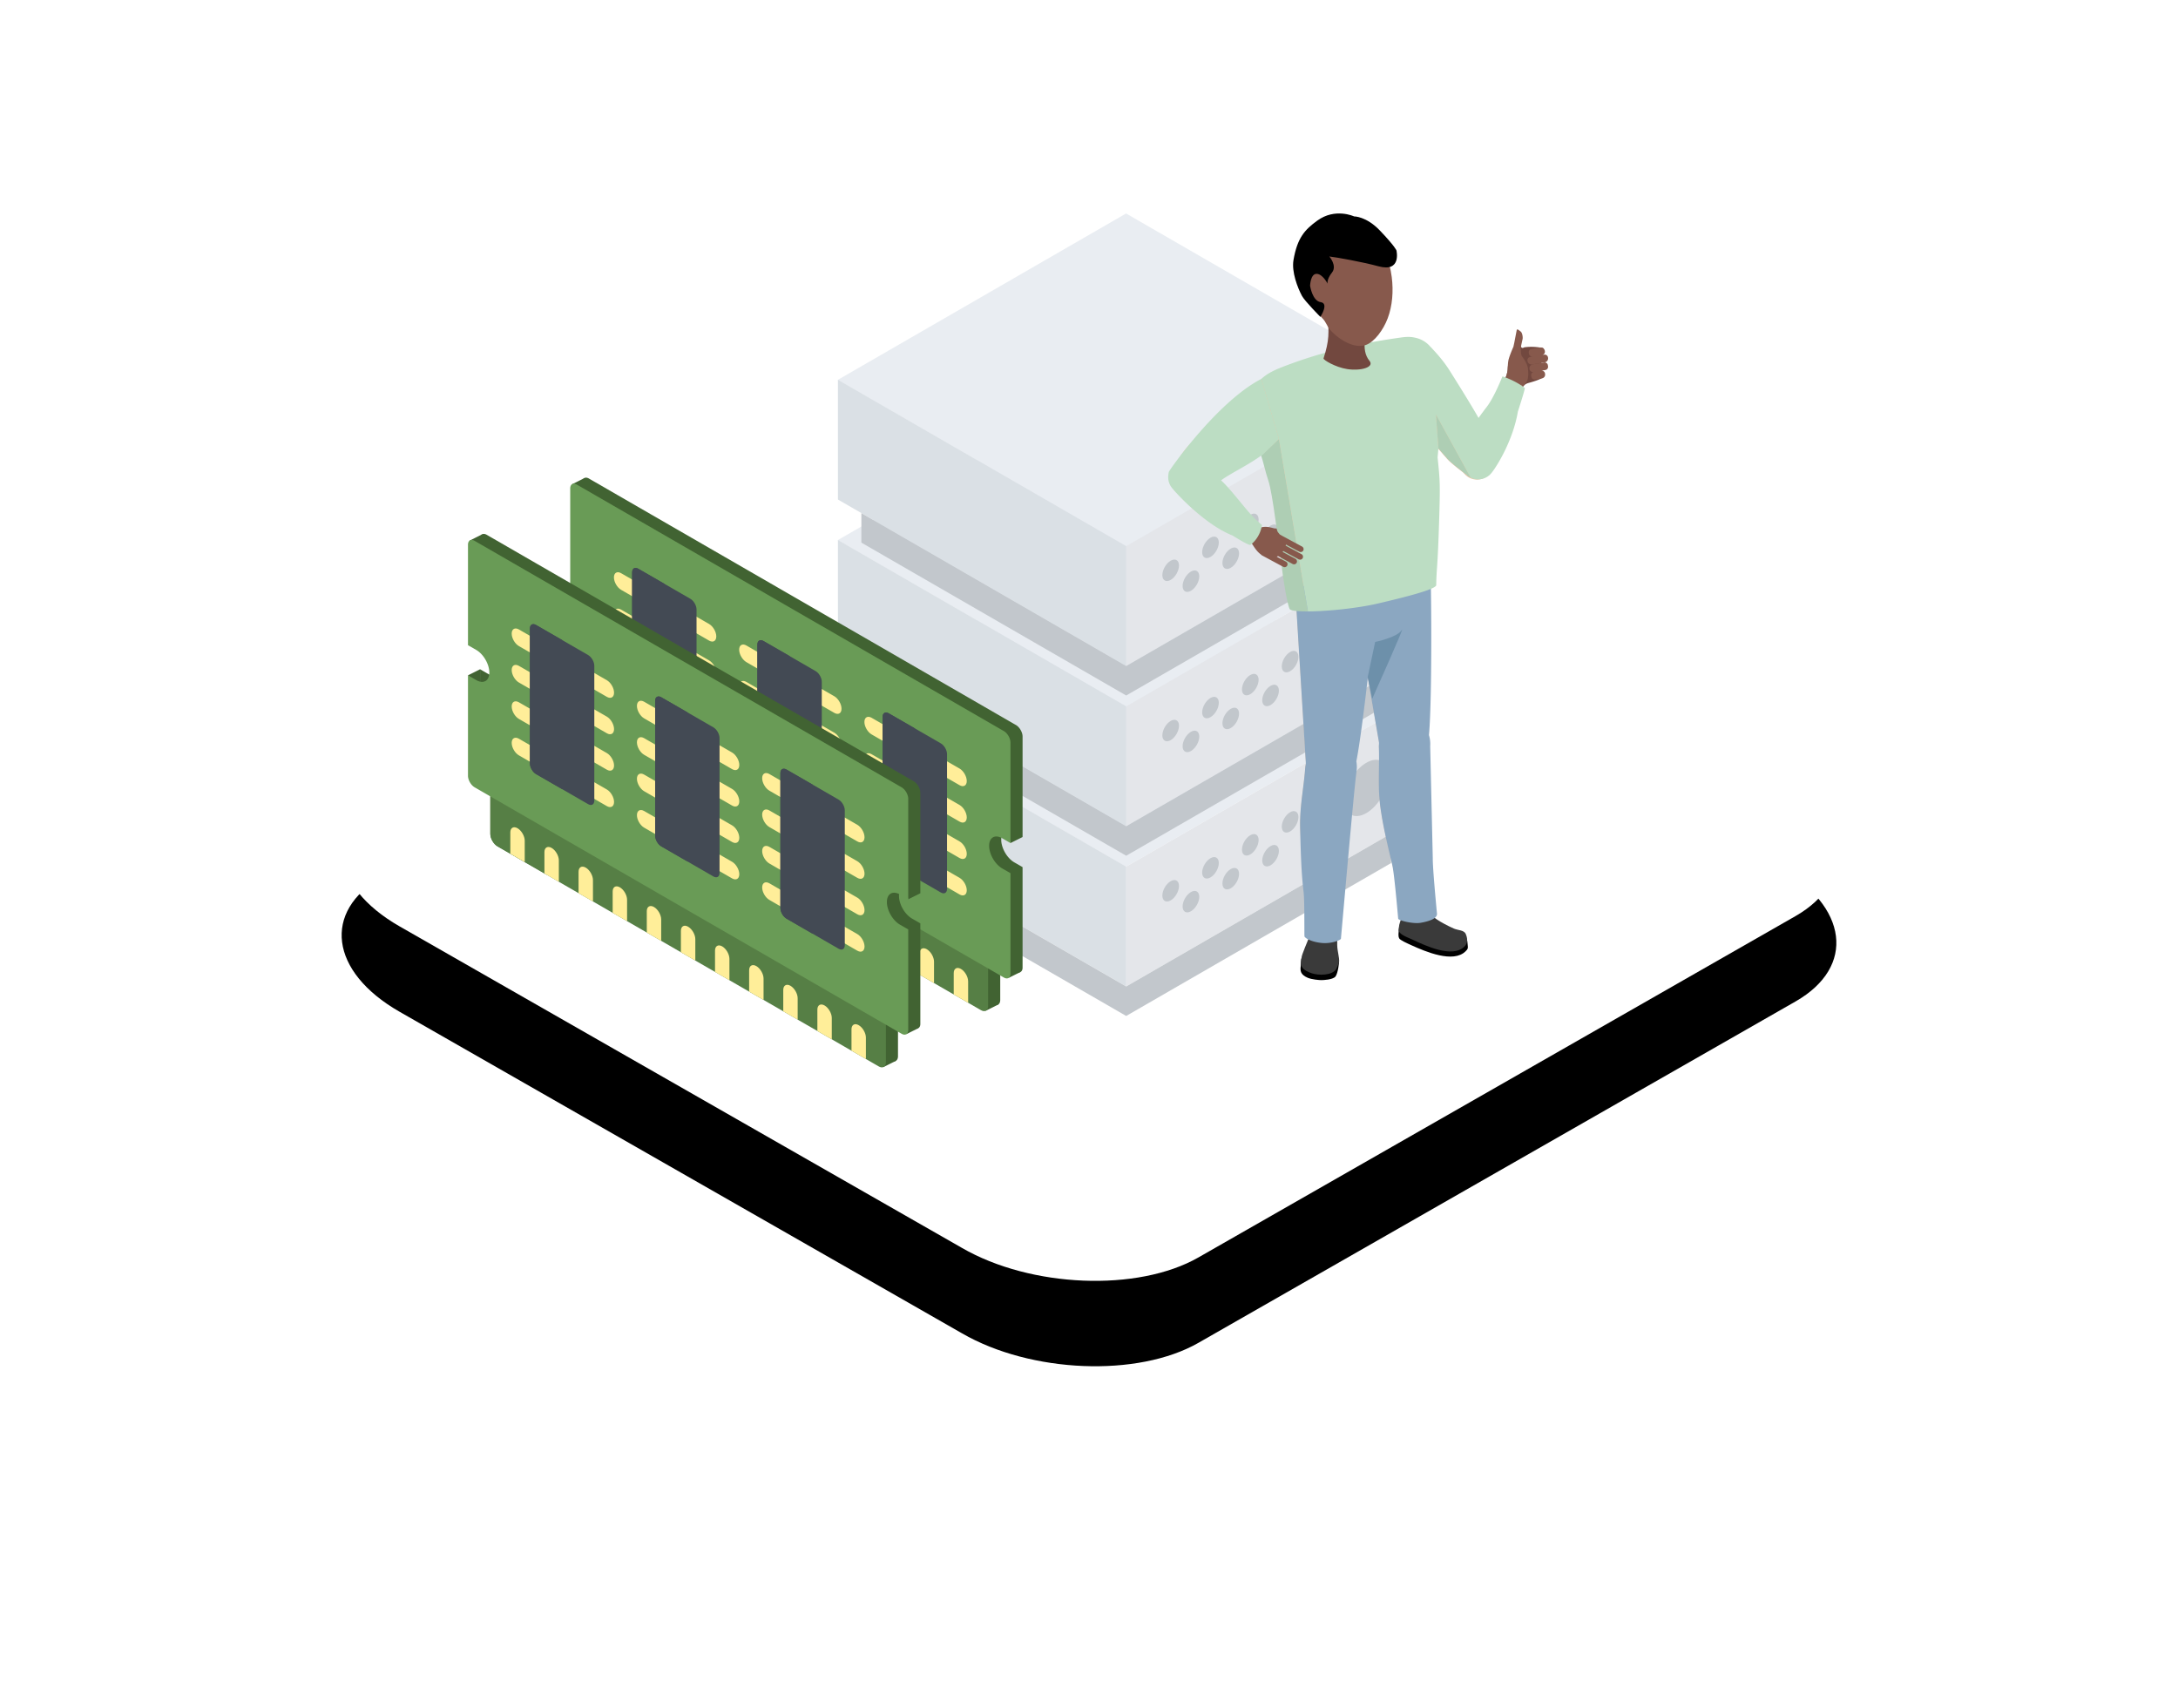 <svg width="306" height="240" xmlns="http://www.w3.org/2000/svg" xmlns:xlink="http://www.w3.org/1999/xlink"><defs><filter x="-37.1%" y="-55%" width="174.3%" height="230%" filterUnits="objectBoundingBox" id="a"><feOffset dy="12" in="SourceAlpha" result="shadowOffsetOuter1"/><feGaussianBlur stdDeviation="24" in="shadowOffsetOuter1" result="shadowBlurOuter1"/><feColorMatrix values="0 0 0 0 0.216 0 0 0 0 0.561 0 0 0 0 0.749 0 0 0 0.15 0" in="shadowBlurOuter1"/></filter><path d="m23.12 130.172 79.035 45.2c9.681 5.598 24.688 6.205 33.208 1.343l83.908-47.982c8.488-4.862 7.423-13.34-2.388-18.97l-79.132-45.135c-9.843-5.598-24.688-6.205-33.208-1.343l-83.908 47.982c-8.359 4.798-7.326 13.275 2.485 18.905Z" id="b"/></defs><g fill="none" fill-rule="evenodd"><path d="M33 0h240v210H33z"/><g transform="translate(33)"><use fill="#000" filter="url(#a)" xlink:href="#b"/><use fill="#FFF" xlink:href="#b"/></g><path fill="#E9EDF2" d="m158.208 121.799 40.498-23.381-40.497-23.382-40.5 23.382z"/><path fill="#E4E6EA" d="m158.208 138.634 40.499-23.382V98.418l-40.5 23.382z"/><path fill="#DAE0E5" d="m117.728 115.238 40.499 23.382v-16.835l-40.5-23.382z"/><path d="M180.085 116.17c0 .746.523 1.048 1.17.676.645-.373 1.168-1.28 1.168-2.026 0-.746-.523-1.048-1.169-.675s-1.17 1.28-1.17 2.025M177.339 120.926c0 .746.523 1.048 1.17.675.645-.373 1.169-1.28 1.169-2.025 0-.746-.524-1.049-1.17-.676-.646.373-1.17 1.28-1.17 2.026M174.491 119.4c0 .745.524 1.047 1.17.675.646-.373 1.17-1.28 1.17-2.026 0-.746-.524-1.048-1.17-.675-.646.373-1.17 1.28-1.17 2.025M171.746 124.155c0 .746.523 1.048 1.17.675.645-.373 1.169-1.28 1.169-2.025 0-.746-.524-1.048-1.17-.676-.646.373-1.17 1.28-1.17 2.026M168.898 122.629c0 .745.524 1.048 1.17.675.645-.373 1.17-1.28 1.17-2.026 0-.746-.525-1.048-1.17-.675-.646.373-1.17 1.28-1.17 2.026M166.152 127.384c0 .746.524 1.048 1.17.675.646-.372 1.17-1.28 1.17-2.025 0-.746-.524-1.048-1.17-.675-.646.373-1.17 1.28-1.17 2.025M163.305 125.858c0 .745.524 1.048 1.17.675.645-.373 1.17-1.28 1.17-2.025 0-.746-.525-1.049-1.17-.676-.646.373-1.17 1.28-1.17 2.026M188.9 112.498c0 1.952 1.37 2.744 3.062 1.768 1.691-.977 3.063-3.352 3.063-5.305 0-1.953-1.372-2.745-3.063-1.768-1.692.977-3.063 3.352-3.063 5.305" fill="#C2C7CC"/><path fill="#C2C7CC" d="m158.227 138.629 37.209-21.482v4.145l-37.21 21.482-37.207-21.482v-4.145z"/><path fill="#E9EDF2" d="M158.208 99.281 198.706 75.9l-40.497-23.382-40.5 23.382z"/><path fill="#E4E6EA" d="m158.208 116.116 40.499-23.382V75.899l-40.5 23.383z"/><path fill="#DAE0E5" d="m117.728 92.72 40.499 23.381V99.267l-40.5-23.382z"/><path d="M180.085 93.652c0 .746.523 1.048 1.17.675.645-.373 1.168-1.28 1.168-2.026 0-.745-.523-1.048-1.169-.675s-1.17 1.28-1.17 2.026M177.339 98.408c0 .746.523 1.048 1.17.675.645-.373 1.169-1.28 1.169-2.026 0-.745-.524-1.048-1.17-.675-.646.373-1.17 1.28-1.17 2.026M174.491 96.881c0 .746.524 1.048 1.17.675.646-.372 1.17-1.28 1.17-2.025 0-.746-.524-1.048-1.17-.675-.646.373-1.17 1.28-1.17 2.025M171.746 101.637c0 .746.523 1.048 1.17.675.645-.373 1.169-1.28 1.169-2.025 0-.746-.524-1.049-1.17-.676-.646.373-1.17 1.28-1.17 2.026M168.898 100.11c0 .746.524 1.048 1.17.675.645-.372 1.17-1.28 1.17-2.025 0-.746-.525-1.048-1.17-.675-.646.373-1.17 1.28-1.17 2.025M166.152 104.866c0 .746.524 1.048 1.17.675.646-.373 1.17-1.28 1.17-2.025 0-.746-.524-1.049-1.17-.676-.646.373-1.17 1.28-1.17 2.026M163.305 103.34c0 .746.524 1.047 1.17.675.645-.373 1.17-1.28 1.17-2.026 0-.745-.525-1.048-1.17-.675-.646.373-1.17 1.28-1.17 2.026M188.9 89.98c0 1.952 1.37 2.744 3.062 1.768 1.691-.977 3.063-3.352 3.063-5.305 0-1.953-1.372-2.745-3.063-1.768-1.692.976-3.063 3.351-3.063 5.304" fill="#C2C7CC"/><path fill="#C2C7CC" d="m158.227 116.111 37.209-21.483v4.145l-37.21 21.483-37.207-21.483v-4.145z"/><path fill="#E9EDF2" d="m158.208 76.763 40.498-23.382L158.209 30l-40.5 23.382z"/><path fill="#E4E6EA" d="m158.208 93.598 40.499-23.382V53.382l-40.5 23.381z"/><path fill="#DAE0E5" d="m117.728 70.201 40.499 23.382V76.749l-40.5-23.382z"/><path d="M180.085 71.134c0 .745.523 1.048 1.17.675.645-.373 1.168-1.28 1.168-2.026 0-.746-.523-1.048-1.169-.675s-1.17 1.28-1.17 2.026M177.339 75.89c0 .745.523 1.047 1.17.674.645-.372 1.169-1.28 1.169-2.025 0-.746-.524-1.048-1.17-.675-.646.373-1.17 1.28-1.17 2.025M174.491 74.363c0 .746.524 1.048 1.17.675.646-.373 1.17-1.28 1.17-2.025 0-.746-.524-1.049-1.17-.676-.646.373-1.17 1.28-1.17 2.026M171.746 79.119c0 .746.523 1.048 1.17.675.645-.373 1.169-1.28 1.169-2.026 0-.746-.524-1.048-1.17-.675-.646.373-1.17 1.28-1.17 2.026M168.898 77.592c0 .746.524 1.048 1.17.675.645-.373 1.17-1.28 1.17-2.025 0-.746-.525-1.048-1.17-.676-.646.373-1.17 1.28-1.17 2.026M166.152 82.348c0 .746.524 1.048 1.17.675.646-.373 1.17-1.28 1.17-2.026 0-.745-.524-1.048-1.17-.675-.646.373-1.17 1.28-1.17 2.026M163.305 80.821c0 .746.524 1.048 1.17.675.645-.372 1.17-1.28 1.17-2.025 0-.746-.525-1.048-1.17-.675-.646.373-1.17 1.28-1.17 2.025M188.9 67.461c0 1.953 1.37 2.745 3.062 1.768 1.691-.976 3.063-3.351 3.063-5.304 0-1.954-1.372-2.745-3.063-1.768-1.692.976-3.063 3.351-3.063 5.304" fill="#C2C7CC"/><path fill="#C2C7CC" d="m158.227 93.593 37.209-21.483v4.145l-37.21 21.482-37.207-21.482V72.11z"/><path d="m138.48 142.054 1.767-.885-2.17-1.328.402 2.213ZM141.697 137.431l1.676-.837-1.772-1.101zM82.125 67.173l-1.781.896s1.506 1.711 1.47 1.658c-.036-.053.31-2.554.31-2.554M141.967 118.474l1.7-.85-2.731-3.55zM81.814 86.148l-1.7.851 1.816 1.867z" fill="#416332"/><path d="m143.668 121.86-1.165-.673c-1.013-.585-1.834-2.007-1.834-3.176 0-1.17.821-1.644 1.834-1.06l1.165.673v-14.119c0-.596-.42-1.322-.936-1.62l-41.844-24.16-6.59-3.804-2.772-1.6-1.732-1-7.044-4.067c-.517-.299-.936-.057-.936.54v14.119l1.164.672c1.013.585 1.835 2.007 1.835 3.177 0 .584-.206.995-.538 1.187-.016.01-.035.012-.052.02a.978.978 0 0 1-.53.097l-.012-.002a1.761 1.761 0 0 1-.703-.244l-1.164-.672v14.12c0 .596.42 1.322.936 1.62l2.202 1.272v5.276c0 .645.453 1.43 1.012 1.752l3.05 1.761.772.446 3.222 1.86 1.572.907 2.769 1.6 2.024 1.168 2.77 1.599 2.023 1.169 7.563 4.366 2.024 1.169 2.77 1.598 2.024 1.17V129l2.769 1.598 2.024 1.17v-.001l2.77 1.599 2.024 1.169 2.768 1.599 2.024 1.168 2.77 1.599 2.024 1.168 1.798 1.039c.558.322 1.011.06 1.011-.584v-5.277l2.203 1.272c.516.298.936.056.936-.54v-14.12Z" fill="#416332"/><path d="m84.263 111.038 53.554 30.92c.559.322 1.012.06 1.012-.584v-8.31l-55.577-32.087v8.31c0 .645.453 1.43 1.011 1.751" fill="#567F45"/><path d="m84.263 111.038 7.044 4.068c-.558-.323-1.01-1.107-1.01-1.752v-8.31l-7.045-4.067v8.31c0 .645.453 1.43 1.011 1.751" fill="#567F45"/><path d="M80.114 68.644v14.12l1.164.671c1.013.585 1.834 2.008 1.834 3.177 0 .585-.206.996-.537 1.188-.016.009-.036.01-.053.019a.978.978 0 0 1-.53.098l-.012-.003a1.76 1.76 0 0 1-.702-.243l-1.164-.672v14.119c0 .596.419 1.322.936 1.62l59.981 34.63c.517.3.936.058.936-.54V122.71l-1.164-.672c-1.013-.585-1.834-2.007-1.834-3.177s.82-1.644 1.834-1.06l1.164.673v-14.119c0-.596-.419-1.322-.936-1.62L99.187 78.575l-6.59-3.805-2.771-1.6-1.733-1-7.043-4.067c-.517-.298-.936-.057-.936.54" fill="#699B56"/><path d="M121.64 129.614c0-.323-.114-.68-.297-.997-.183-.318-.436-.595-.716-.756-.559-.323-1.012-.06-1.012.585v3.003l2.024 1.169v-3.004ZM116.55 125.85c-.184-.318-.436-.595-.716-.756-.56-.323-1.012-.062-1.012.584v3.004l2.024 1.168v-3.004c0-.322-.113-.68-.296-.997M124.409 131.213v3.003l2.024 1.169v-3.004c0-.322-.114-.68-.297-.997-.183-.317-.436-.594-.715-.755-.56-.323-1.012-.062-1.012.584M133.995 136.747v3.004l2.024 1.169v-3.004c0-.322-.113-.68-.296-.997-.183-.318-.437-.594-.716-.756-.559-.323-1.012-.06-1.012.584M110.028 122.91v3.004l2.025 1.169v-3.004c0-.322-.114-.68-.297-.997-.183-.318-.436-.594-.716-.756-.559-.323-1.012-.061-1.012.584M87.79 109.244c-.184-.317-.437-.594-.716-.756-.56-.322-1.012-.06-1.012.585v3.004l2.024 1.168v-3.003c0-.323-.114-.68-.297-.998M92.88 113.01c0-.324-.114-.681-.297-.998-.183-.317-.436-.594-.716-.756-.56-.323-1.012-.06-1.012.585v3.003l2.024 1.169v-3.004ZM130.93 134.151c-.184-.317-.437-.594-.716-.755-.56-.323-1.012-.061-1.012.584v3.004l2.024 1.168v-3.003c0-.323-.113-.68-.297-.998M106.963 120.314c-.183-.317-.437-.594-.716-.755-.559-.323-1.012-.062-1.012.584v3.004l2.024 1.168v-3.004c0-.322-.113-.68-.296-.997M95.648 117.612l2.025 1.168v-3.003c0-.323-.113-.68-.297-.998-.183-.317-.436-.594-.715-.755-.56-.323-1.013-.062-1.013.584v3.004ZM100.442 117.375v3.004l2.024 1.169v-3.004c0-.322-.114-.68-.297-.997-.183-.318-.436-.594-.715-.756-.56-.322-1.012-.061-1.012.584M96.85 102.61c0 .645.452 1.43 1.012 1.753l1.76 1.016c.56.323 1.013.062 1.013-.584 0-.323-.113-.68-.296-.998-.184-.317-.437-.594-.716-.755l-1.761-1.017c-.56-.323-1.013-.061-1.013.584M96.85 97.491c0 .646.453 1.43 1.011 1.753l1.762 1.017c.559.323 1.012.061 1.012-.584 0-.323-.113-.68-.296-.998-.184-.317-.436-.594-.716-.755l-1.762-1.017c-.558-.323-1.012-.061-1.012.584M96.85 92.373c0 .645.452 1.43 1.012 1.753l1.76 1.017c.56.322 1.013.06 1.013-.585 0-.322-.113-.68-.296-.997-.184-.317-.437-.594-.716-.756l-1.761-1.017c-.56-.322-1.013-.061-1.013.585M96.85 87.254c0 .646.453 1.43 1.011 1.753l1.762 1.017c.559.323 1.012.062 1.012-.584 0-.323-.113-.68-.296-.998-.184-.317-.436-.594-.716-.755l-1.762-1.017c-.558-.323-1.012-.062-1.012.584M86.255 96.493c0 .645.453 1.43 1.012 1.753l1.547.893c.559.323 1.012.06 1.012-.585 0-.322-.113-.68-.296-.997-.184-.317-.436-.594-.716-.755l-1.547-.893c-.559-.324-1.012-.062-1.012.584M86.255 91.374c0 .646.453 1.43 1.012 1.753l1.547.893c.559.323 1.012.061 1.012-.584 0-.323-.113-.68-.296-.998-.184-.317-.437-.594-.716-.755l-1.547-.893c-.56-.323-1.012-.061-1.012.584M86.255 86.256c0 .645.453 1.43 1.012 1.753l1.547.893c.559.323 1.012.06 1.012-.585 0-.322-.113-.68-.296-.997-.184-.317-.437-.594-.716-.755l-1.547-.893c-.559-.323-1.012-.062-1.012.584M89.826 83.2c0-.324-.113-.681-.297-.998-.183-.318-.436-.595-.715-.756l-1.547-.893c-.559-.323-1.012-.06-1.012.585s.453 1.43 1.012 1.752l1.547.893c.559.323 1.012.062 1.012-.584M117.934 113.956c.183.317.297.675.297.998 0 .645-.454.907-1.012.584l-1.762-1.017c-.559-.323-1.012-1.108-1.012-1.753 0-.645.453-.907 1.012-.584l1.762 1.017c.279.161.532.438.715.755M117.934 108.838c.183.317.297.674.297.997 0 .646-.454.908-1.013.585l-1.76-1.017c-.56-.323-1.013-1.108-1.013-1.753 0-.646.453-.908 1.012-.584l1.761 1.017c.28.16.533.438.716.755M117.934 103.72c.183.317.297.675.297.997 0 .645-.454.907-1.013.585l-1.76-1.018c-.56-.322-1.013-1.107-1.013-1.753 0-.645.453-.907 1.012-.584l1.761 1.017c.28.162.533.439.716.756M117.934 98.6c.183.318.297.676.297.999 0 .645-.453.907-1.012.584l-1.762-1.017c-.559-.323-1.012-1.108-1.012-1.753 0-.646.453-.907 1.012-.584l1.762 1.016c.28.162.532.439.715.756M107.125 107.716c.183.317.297.675.297.997 0 .646-.453.908-1.012.585l-1.547-.893c-.56-.323-1.012-1.108-1.012-1.753 0-.646.453-.908 1.012-.585l1.547.894c.28.16.532.438.715.755M107.125 102.597c.183.317.297.675.297.998 0 .645-.453.907-1.013.584l-1.547-.893c-.559-.323-1.012-1.108-1.012-1.753 0-.646.453-.907 1.012-.584l1.547.893c.28.161.533.438.716.755M107.125 97.479c.183.317.297.675.297.997 0 .646-.453.907-1.013.585l-1.547-.893c-.559-.323-1.012-1.108-1.012-1.754 0-.645.453-.907 1.012-.584l1.547.893c.28.162.533.439.716.756M107.125 92.36c.183.317.297.675.297.998 0 .645-.454.907-1.013.584l-1.546-.893c-.56-.323-1.013-1.108-1.013-1.753 0-.645.453-.907 1.013-.585l1.546.894c.28.161.533.438.716.755M135.53 124.115c.183.317.296.675.296.998 0 .645-.453.907-1.012.584l-1.761-1.017c-.56-.323-1.012-1.108-1.012-1.753 0-.646.453-.907 1.012-.584l1.761 1.017c.28.161.533.438.716.755M135.53 118.997c.183.317.296.675.296.997 0 .646-.453.907-1.012.585l-1.761-1.017c-.56-.323-1.013-1.108-1.013-1.753 0-.646.453-.907 1.013-.585l1.761 1.017c.28.162.533.439.716.756M135.53 113.878c.183.317.296.675.296.998 0 .645-.453.907-1.012.584l-1.761-1.017c-.56-.323-1.013-1.108-1.013-1.753 0-.645.453-.907 1.013-.584l1.761 1.017c.28.161.533.438.716.755M135.53 108.76c.183.317.296.675.296.997 0 .646-.453.908-1.012.585l-1.761-1.017c-.56-.323-1.013-1.108-1.013-1.753 0-.646.453-.908 1.013-.584l1.761 1.016c.28.162.533.439.716.756M124.72 117.875c.184.317.297.675.297.997 0 .645-.453.907-1.012.585l-1.547-.894c-.559-.322-1.012-1.107-1.012-1.753 0-.645.453-.907 1.012-.584l1.547.893c.28.161.533.439.716.756M124.72 112.756c.184.317.297.675.297.998 0 .645-.453.907-1.012.584l-1.547-.893c-.559-.323-1.012-1.107-1.012-1.753 0-.645.453-.907 1.012-.584l1.547.892c.28.162.533.44.716.756M124.72 107.638c.184.317.297.675.297.997 0 .645-.453.907-1.012.585l-1.547-.894c-.559-.322-1.012-1.107-1.012-1.753 0-.645.453-.907 1.012-.584l1.547.893c.28.162.533.439.716.756M124.72 102.52c.184.316.297.674.297.997 0 .645-.453.907-1.012.584l-1.547-.893c-.559-.323-1.012-1.108-1.012-1.753 0-.646.453-.907 1.012-.584l1.547.893c.28.16.533.438.716.755" fill="#FE9"/><path d="M124.005 119.699v-18.955c0-.552.388-.775.866-.5l7.315 4.224c.478.276.867.948.867 1.5v18.955c0 .552-.389.776-.867.5l-7.315-4.224c-.478-.276-.866-.948-.866-1.5M106.41 109.54V90.586c0-.552.387-.776.866-.5l7.315 4.223c.478.276.866.948.866 1.5v18.955c0 .552-.388.776-.866.5l-7.315-4.224c-.478-.275-.867-.947-.867-1.5M88.814 99.381V80.427c0-.552.388-.776.866-.5l7.315 4.223c.479.276.866.948.866 1.5v18.955c0 .552-.387.776-.866.5l-7.315-4.224c-.478-.276-.866-.947-.866-1.5" fill="#434A54"/><path d="m124.871 121.2 3.658 2.111v-20.955l-3.658-2.112c-.478-.276-.866-.052-.866.5V119.7c0 .552.388 1.224.866 1.5M107.273 111.039l3.658 2.112V92.196l-3.658-2.112c-.478-.276-.866-.052-.866.5v18.955c0 .552.388 1.224.866 1.5M89.68 100.882l3.658 2.111V82.04l-3.658-2.112c-.478-.276-.866-.052-.866.5v18.955c0 .552.388 1.223.866 1.5" fill="#434A54"/><path d="m124.116 149.958 1.767-.885-2.171-1.329.404 2.214ZM127.333 145.335l1.676-.837-1.772-1.101zM67.76 75.077l-1.78.896s1.507 1.711 1.47 1.658c-.036-.052.31-2.554.31-2.554M127.603 126.378l1.7-.85-2.731-3.55zM67.45 94.052l-1.7.85 1.816 1.868z" fill="#416332"/><path d="m129.304 129.763-1.164-.672c-1.013-.585-1.835-2.007-1.835-3.177 0-1.169.822-1.643 1.834-1.058l1.165.672v-14.119c0-.596-.419-1.322-.936-1.621L86.524 85.63l-6.59-3.805-2.771-1.6-1.733-1-7.044-4.068c-.517-.298-.936-.056-.936.54v14.12l1.165.672c1.013.585 1.834 2.007 1.834 3.176 0 .585-.206.996-.538 1.188-.015.01-.035.011-.052.02a.975.975 0 0 1-.53.097l-.012-.002a1.76 1.76 0 0 1-.702-.244l-1.165-.672v14.119c0 .597.42 1.323.936 1.621l2.203 1.271v5.277c0 .645.453 1.43 1.011 1.752l3.05 1.762.772.445 3.222 1.86 1.572.907 2.769 1.6 2.024 1.168 2.77 1.599 2.023 1.168 7.563 4.366 2.024 1.17 2.77 1.598 2.024 1.169 2.769 1.598 2.024 1.169 2.77 1.6 2.024 1.168 2.768 1.598 2.024 1.169 2.77 1.598 2.024 1.17 1.798 1.037c.559.323 1.011.062 1.011-.583v-5.277l2.203 1.271c.517.299.936.057.936-.54v-14.119Z" fill="#416332"/><path d="m69.9 118.942 53.554 30.92c.558.322 1.011.061 1.011-.584v-8.31L68.888 108.88v8.31c0 .646.453 1.43 1.011 1.752" fill="#567F45"/><path d="m69.9 118.942 7.043 4.067c-.558-.322-1.01-1.106-1.01-1.751v-8.31l-7.045-4.068v8.31c0 .646.453 1.43 1.011 1.752" fill="#567F45"/><path d="M65.75 76.548v14.12l1.164.671c1.013.585 1.834 2.007 1.834 3.177 0 .585-.205.996-.537 1.187-.016.01-.036.012-.052.02a.98.98 0 0 1-.531.098l-.012-.003a1.76 1.76 0 0 1-.702-.243l-1.164-.672v14.118c0 .597.419 1.323.936 1.622l59.981 34.63c.517.298.936.057.936-.54v-14.12l-1.164-.671c-1.013-.585-1.834-2.008-1.834-3.177 0-1.17.821-1.644 1.834-1.059l1.164.672V112.26c0-.597-.419-1.323-.936-1.622L84.823 86.48l-6.59-3.805-2.77-1.6-1.734-1h.001l-7.044-4.067c-.517-.299-.936-.056-.936.54" fill="#699B56"/><path d="M107.276 137.518c0-.323-.114-.68-.297-.997-.183-.318-.436-.595-.716-.756-.559-.323-1.012-.061-1.012.584v3.004l2.025 1.169v-3.004ZM102.186 133.753c-.183-.317-.437-.594-.716-.756-.559-.322-1.012-.06-1.012.585v3.003l2.024 1.169v-3.004c0-.323-.113-.68-.296-.997M110.045 139.117v3.003l2.024 1.169v-3.004c0-.322-.113-.68-.296-.997-.184-.317-.437-.594-.716-.756-.56-.322-1.012-.06-1.012.585M119.631 144.651v3.004l2.024 1.168v-3.003c0-.323-.113-.68-.296-.998-.183-.317-.436-.594-.716-.755-.559-.323-1.012-.06-1.012.584M95.664 130.814v3.004l2.025 1.168v-3.003c0-.323-.114-.68-.297-.998-.183-.317-.436-.594-.715-.755-.56-.323-1.013-.061-1.013.584M73.425 117.148c-.183-.317-.436-.594-.715-.755-.56-.323-1.012-.062-1.012.584v3.004l2.024 1.168v-3.003c0-.323-.113-.68-.297-.998M78.515 120.913c0-.323-.113-.68-.296-.997-.183-.318-.436-.595-.716-.756-.56-.323-1.012-.06-1.012.585v3.003l2.024 1.169v-3.004ZM116.566 142.055c-.183-.317-.437-.594-.716-.755-.559-.323-1.012-.062-1.012.584v3.004l2.024 1.168v-3.004c0-.322-.113-.68-.296-.997M92.599 128.218c-.183-.317-.436-.594-.715-.756-.56-.322-1.013-.06-1.013.585v3.003l2.025 1.169v-3.004c0-.322-.114-.68-.297-.997M81.285 125.516l2.024 1.168v-3.003c0-.323-.114-.68-.297-.998-.183-.317-.436-.594-.715-.755-.56-.323-1.012-.062-1.012.584v3.004ZM86.078 125.28v3.003l2.024 1.168v-3.003c0-.323-.113-.68-.296-.998-.184-.317-.437-.594-.716-.755-.56-.323-1.012-.061-1.012.584M82.485 110.513c0 .646.454 1.43 1.012 1.753l1.762 1.017c.559.323 1.012.062 1.012-.584 0-.323-.113-.68-.296-.998-.183-.317-.436-.594-.716-.755l-1.762-1.017c-.558-.323-1.012-.061-1.012.584M82.485 105.395c0 .645.454 1.43 1.013 1.753l1.761 1.017c.56.323 1.012.061 1.012-.584 0-.323-.113-.68-.296-.998-.183-.317-.436-.594-.716-.755l-1.761-1.017c-.56-.324-1.013-.062-1.013.584M82.485 100.276c0 .646.454 1.43 1.012 1.753l1.762 1.017c.56.323 1.012.062 1.012-.584 0-.323-.113-.68-.296-.998-.183-.317-.436-.594-.716-.755l-1.762-1.017c-.558-.323-1.012-.061-1.012.584M82.485 95.158c0 .646.454 1.43 1.013 1.753l1.761 1.017c.56.323 1.013.061 1.012-.584 0-.323-.113-.68-.296-.997-.183-.318-.436-.595-.716-.756l-1.761-1.017c-.56-.323-1.013-.061-1.013.584M71.891 104.397c0 .645.453 1.43 1.012 1.753l1.547.893c.56.323 1.012.06 1.012-.585 0-.322-.113-.68-.296-.997-.183-.317-.436-.594-.716-.756l-1.547-.893c-.559-.322-1.012-.06-1.012.585M71.891 99.278c0 .646.453 1.43 1.012 1.753l1.547.893c.56.323 1.012.061 1.012-.584 0-.323-.113-.68-.296-.998-.183-.317-.436-.594-.716-.755l-1.547-.893c-.559-.323-1.012-.061-1.012.584M71.891 94.16c0 .645.453 1.43 1.012 1.753l1.547.893c.56.323 1.012.06 1.012-.585 0-.322-.113-.68-.296-.997-.183-.317-.436-.594-.716-.756l-1.547-.893c-.559-.322-1.012-.06-1.012.585M75.462 91.103c0-.323-.113-.68-.296-.997-.183-.318-.436-.595-.716-.756l-1.547-.893c-.559-.323-1.012-.061-1.012.584 0 .646.453 1.43 1.012 1.753l1.547.893c.56.323 1.012.062 1.012-.584M103.57 121.86c.183.317.297.675.297.998 0 .645-.453.907-1.012.584l-1.762-1.017c-.559-.323-1.012-1.108-1.012-1.753 0-.645.453-.907 1.012-.584l1.762 1.017c.279.16.532.438.715.755M103.57 116.742c.183.317.297.674.297.997 0 .646-.453.907-1.012.585l-1.762-1.018c-.559-.322-1.012-1.107-1.012-1.752 0-.646.453-.908 1.012-.585l1.762 1.017c.279.162.532.439.715.756M103.57 111.623c.183.317.297.675.297.998 0 .645-.453.907-1.012.584l-1.762-1.017c-.559-.322-1.012-1.108-1.012-1.753 0-.645.453-.907 1.012-.584l1.762 1.017c.279.161.532.438.715.755M103.57 106.505c.183.317.297.674.297.997 0 .646-.453.908-1.012.585l-1.762-1.018c-.559-.322-1.012-1.107-1.012-1.753 0-.645.453-.907 1.012-.584l1.762 1.017c.28.161.532.439.715.756M92.761 115.62c.183.317.297.675.297.997 0 .646-.453.907-1.012.585l-1.547-.893c-.56-.323-1.012-1.108-1.012-1.753 0-.646.453-.908 1.012-.585l1.547.893c.28.161.532.439.715.756M92.761 110.501c.183.317.297.675.297.997 0 .646-.453.908-1.012.585l-1.548-.893c-.558-.323-1.012-1.108-1.012-1.753 0-.646.453-.907 1.012-.584l1.548.893c.279.161.532.438.715.755M92.761 105.383c.183.317.297.674.297.997 0 .646-.453.907-1.012.585l-1.548-.893c-.558-.323-1.012-1.108-1.012-1.754 0-.645.453-.907 1.012-.584l1.548.893c.279.161.532.439.715.756M92.761 100.264c.183.317.297.675.297.997 0 .646-.453.908-1.012.585l-1.547-.893c-.56-.323-1.013-1.108-1.013-1.753 0-.646.454-.907 1.013-.585l1.547.894c.279.161.532.438.715.755M121.166 132.02c.183.316.297.674.297.996 0 .646-.454.908-1.013.585l-1.761-1.017c-.56-.323-1.013-1.108-1.013-1.753 0-.645.454-.907 1.013-.584l1.761 1.017c.28.161.533.438.716.755M121.166 126.9c.183.318.296.676.296.998 0 .645-.453.907-1.012.585l-1.761-1.017c-.56-.323-1.013-1.108-1.013-1.753 0-.646.454-.907 1.013-.585l1.761 1.017c.28.162.533.439.716.756M121.166 121.782c.183.317.296.675.296.998 0 .645-.453.907-1.012.584l-1.761-1.017c-.56-.323-1.013-1.108-1.013-1.753 0-.645.454-.907 1.013-.584l1.761 1.017c.28.16.533.438.716.755M121.166 116.664c.183.317.296.675.296.997 0 .646-.453.907-1.012.585l-1.761-1.018c-.56-.322-1.013-1.107-1.013-1.752 0-.646.454-.907 1.013-.585l1.761 1.017c.28.162.533.439.716.756M110.357 125.778c.183.317.297.675.297.998 0 .645-.454.907-1.013.584l-1.547-.893c-.559-.322-1.012-1.107-1.012-1.753 0-.645.453-.907 1.012-.584l1.547.893c.28.161.533.438.716.755M110.357 120.66c.183.317.297.675.297.997 0 .646-.454.908-1.013.585l-1.547-.893c-.559-.323-1.012-1.108-1.012-1.753 0-.646.453-.907 1.012-.584l1.547.893c.28.16.533.438.716.755M110.357 115.541c.183.317.296.675.296.998 0 .645-.453.907-1.012.584l-1.547-.893c-.559-.323-1.012-1.107-1.012-1.753 0-.645.453-.907 1.012-.584l1.547.893c.28.161.533.438.716.755M110.357 110.423c.183.317.297.675.297.997 0 .646-.454.908-1.013.585l-1.547-.893c-.559-.323-1.012-1.108-1.012-1.753 0-.646.453-.907 1.012-.584l1.547.893c.28.16.533.438.716.755" fill="#FE9"/><path d="M109.641 127.603v-18.955c0-.552.388-.776.866-.5l7.316 4.224c.478.276.866.948.866 1.5v18.955c0 .552-.388.776-.866.5l-7.316-4.224c-.478-.276-.866-.948-.866-1.5M92.046 117.444V98.489c0-.552.387-.775.866-.5l7.315 4.224c.478.276.866.948.866 1.5v18.955c0 .552-.388.776-.866.5l-7.315-4.224c-.479-.276-.866-.947-.866-1.5M74.45 107.285V88.331c0-.553.388-.777.866-.5l7.316 4.223c.478.276.866.948.866 1.5v18.955c0 .552-.388.776-.866.5l-7.316-4.223c-.478-.277-.866-.948-.866-1.5" fill="#434A54"/><path d="m110.507 129.103 3.658 2.112V110.26l-3.658-2.112c-.478-.276-.866-.052-.866.5v18.955c0 .552.388 1.224.866 1.5M92.91 118.943l3.657 2.112V100.1l-3.658-2.112c-.478-.276-.866-.052-.866.5v18.955c0 .552.388 1.224.866 1.5M75.316 108.786l3.658 2.111V89.943l-3.658-2.112c-.478-.276-.866-.053-.866.5v18.954c0 .552.388 1.224.866 1.5" fill="#434A54"/><g><path d="M192.383 83.397a5.115 5.115 0 1 1-10.168-1.134 5.115 5.115 0 0 1 10.168 1.134" fill="#EAC5A7"/><path d="M199.925 80.276a5.115 5.115 0 1 1-10.168-1.134 5.115 5.115 0 0 1 10.168 1.134" fill="#E0BCA2"/><path d="M196.002 80.206s-.027 5.636-1.032 7.017c-1.004 1.38-2.285 1.625-2.285 1.625l-.443-7.108 3.76-1.534Z" fill="#EAC5A7"/><path d="M182.922 57.174a3.655 3.655 0 1 1-7.153-1.51 3.655 3.655 0 0 1 7.153 1.51" fill="#F7D297"/><path d="M198.285 101.012a3.335 3.335 0 1 1-2.39 6.226 3.335 3.335 0 0 1 2.39-6.226M200.213 127.372c-.07.993-.843 1.748-1.726 1.686-.885-.062-1.544-.917-1.475-1.91.07-.993.843-1.748 1.726-1.686.884.062 1.544.917 1.475 1.91" fill="#EAC5A7"/><path d="M200.2 127.373c-.07.993-.842 1.747-1.726 1.685-.813-.056-1.437-.785-1.477-1.674 0 0-.44-1.843-.444-1.842-.827-3.884-2.05-8.173-2.581-12.018-.425-3.081-.112-5.667-.228-8.652l.027-.493c.148-2.108 1.79-3.71 3.666-3.58 1.877.132 3.279 1.948 3.13 4.057l.007.14c-.003.184-.196 14.52-.335 18.228-.024.995-.012 3.171-.036 4.125l-.002.024Z" fill="#EAC5A7"/><path d="M200.557 79.261a5.475 5.475 0 0 0-10.812 1.735c.092.57 3.993 23.167 3.993 23.167.181 1.844 1.514 3.298 3.18 3.356 1.84.064 3.391-1.596 3.465-3.709l.015-.507c.463-5.184.333-22.96.159-24.042M188.343 104.463a3.334 3.334 0 1 1-3.057 5.926 3.334 3.334 0 0 1 3.057-5.926M187.372 130.876c-.177.98-1.029 1.645-1.9 1.487-.872-.159-1.434-1.081-1.256-2.06.177-.98 1.029-1.645 1.9-1.487.871.159 1.434 1.08 1.256 2.06" fill="#EAC5A7"/><path d="M187.36 130.875c-.178.98-1.029 1.645-1.9 1.487-.802-.145-1.343-.939-1.285-1.828 0 0-.237-1.879-.24-1.879-.397-3.951-1.144-8.348-1.25-12.227-.085-3.11.51-5.645.721-8.625l.08-.487c.38-2.08 2.186-3.493 4.037-3.157 1.851.336 3.046 2.295 2.668 4.375l-.01.14c-.022.183-1.784 14.412-2.328 18.082-.134.986-.36 3.15-.489 4.096l-.004.023Z" fill="#EAC5A7"/><path d="M192.983 83.092a5.475 5.475 0 1 0-10.937.54c.029.578 1.432 23.465 1.432 23.465-.022 1.853 1.143 3.444 2.794 3.684 1.822.265 3.546-1.216 3.85-3.308l.07-.502c1.028-5.102 2.845-22.784 2.79-23.88M200.152 127.523a1.487 1.487 0 0 0-2.962.258l.004.048s-.298 1.3.041 2.65l.395.061c.116.587.52 1.156 1.182 1.52 1.463.808 4.495 2.414 5.934 1.035.977-.937-1.603-2.946-2.73-3.497a5.841 5.841 0 0 1-.505-.285l-.036-.255c-.684-.405-1.122-1.006-1.29-1.46l-.033-.075Z" fill="#EAC5A7"/><path d="M198.349 132.858c1.9.858 5.837 2.558 7.567.819.289-.29.363-.377.28-.963-.024-.172-.022-.45-.093-.63-.466-1.193-3.665.744-4.628.364-1.46-.577-2.197-1.148-3.695-1.73-.68-.266-1.01-1.444-1.1-.886-.017.105-.165.772-.164.879.002.379-.12.796.07 1.161.136.26 1.16.714 1.763.986" fill="#000"/><path d="M201.939 129.256c-.188-.125-1.108-.834-1.21-.804.372.421-3.616.28-3.599.08-.381.631-.65 1.724-.614 2.179.048.62 1.153.974 1.875 1.31 1.808.84 5.676 2.709 7.37.984.336-.342.543-.89.172-1.75-.245-.568-1.08-.502-1.687-.77-.864-.381-1.84-.918-2.307-1.229" fill="#3A3A3A"/><path d="M187.787 132.682c-.094-.716-.111-1.124-.111-1.124.285-.6-.145-1.347-.964-1.669-.82-.322-1.788-.405-2.076.196 0 0 0 .443-.077.609h.001c-.129.277-.343.776-.602 1.527-.273.791-.868 1.762-.991 2.588-.092.62.749 2.082 1.43 2.473.481.276 1.038.331 1.241.315.204-.016 1.026-.31 1.648-1.438.622-1.126.594-2.762.5-3.477" fill="#EAC5A7"/><path d="M188.14 135.027c-.042.089-.595.91-.652 1.003-.601.982-1.374.677-1.588.681-.214.005-.804-.071-1.326-.343-.738-.385-1.779-1.212-1.712-1.765l.006-.028c-.099.25-.098 1.024-.125 1.245-.067.552-.073 1.138.98 1.586.577.245 1.615.331 1.904.331.283 0 1.586-.043 1.99-.49.085-.094.42-.677.522-2.22" fill="#000"/><path fill="#000" d="m187.89 134.539-.34 1.607-.604.117z"/><path d="M187.873 132.832c-.016-.656.013-2.197-.005-2.136-.1.306-.206.763-.312.984-.472.98-2.861.677-2.95-.838-.01-.162-.1-.577-.108-.854-.003-.082-.202.695-.436 1.359-.294.834-1.236 2.926-1.194 3.228.001.01-.066.673-.067.683-.067.552.214 1.09 1.485 1.513.951.318 2.874.363 3.475-.62.057-.092.37-.913.378-1.01.044-.622-.244-1.446-.266-2.309" fill="#3A3A3A"/><path d="M192.618 83.497a5.115 5.115 0 1 1-10.168-1.134 5.115 5.115 0 0 1 10.168 1.134" fill="#EAC5A7"/><path d="M200.16 80.376a5.115 5.115 0 1 1-10.168-1.133 5.115 5.115 0 0 1 10.168 1.133" fill="#E0BCA2"/><path d="M196.237 80.306s-.027 5.636-1.032 7.017c-1.004 1.38-2.285 1.625-2.285 1.625l-.443-7.108 3.76-1.534Z" fill="#EAC5A7"/><path d="M201.89 128.401c-.147-1.55-.609-6.483-.591-7.777l-.363-15.754a4.406 4.406 0 0 0-.17-1.566c.481-5.421.323-23.038.157-24.074a5.633 5.633 0 0 0-2.275-3.696 5.635 5.635 0 0 0-4.223-1.004 5.644 5.644 0 0 0-4.424 3.657 5.685 5.685 0 0 0-2.594-.489 5.678 5.678 0 0 0-5.383 5.945c.028.57 1.418 23.237 1.432 23.452 0 .059.002.116.004.173l.004.035-.08.486c-.077 1.094-.208 2.141-.335 3.155-.216 1.726-.44 3.51-.386 5.49.07 2.577.136 6.108.479 8.835.15 1.198.1 5.035.127 6.295.005.217.87.802 2.44.953 1.343.13 2.666-.404 2.685-.604.242-2.65 1.744-19.904 2.137-23.07l.026-.274a4.412 4.412 0 0 0 .003-1.575c.531-2.648 1.224-8.38 1.611-11.765l1.546 8.954c.006.062.015.123.03.205l-.025.492c.043 1.095.027 2.151.012 3.173-.028 1.82-.053 3.538.217 5.498.353 2.555 1.013 5.319 1.653 7.992.272 1.14.702 6.051.835 7.555.022.256 2.08.767 3.14.586 2.18-.373 2.337-.999 2.31-1.283" fill="#8BA7C1"/><path d="m192.156 95.147 1.049-4.936s3.079-.62 3.728-1.657c.648-1.038-4.14 9.641-4.14 9.641l-.637-3.048Z" fill="#6D90AA"/><path d="M201.496 52.083a3.656 3.656 0 1 1-7.154-1.51 3.656 3.656 0 0 1 7.154 1.51" fill="#F7D297"/><path d="M201.702 64.355c.123-1.292 1.26-12.853-.619-15.008-1.65-1.891-2.993-1.886-4.344-1.699-5.752.797-11.129 1.98-16.737 4.169-1.48.576-4.688 1.93-4.155 5.271.073.457.909 4.245 1.208 5.32.26.938 2.667 7.805 2.88 8.606.715 2.69 1.318 4.735 1.919 8.326 0 0-.177 2.237.193 2.502 1.862 1.331 7.476 1.095 12.193-1.048 3.437-1.563 4.473-2.49 4.814-3.19 0 0 .73-2.193 1.059-3.518.728-2.936 1.182-5.455 1.589-9.73M175.406 76.25l-.005-.002c-1.035-.536-3.381-1.835-3.49-1.887-3.773-1.811-6.603-5.068-7.13-5.803l3.073-3.301s1.31.864 2.01 1.295c2.632 1.617 4.585 5.87 6.79 7.416l-1.248 2.282Z" fill="#EAC5A7"/><path d="M175.137 76.073a1.302 1.302 0 1 1 1.694-1.977 1.302 1.302 0 0 1-1.694 1.977M168.831 67.526a2.289 2.289 0 1 1-4.513-.766 2.289 2.289 0 0 1 4.513.766" fill="#EAC5A7"/><path d="M165.883 69.269a2.29 2.29 0 1 1 1.473-4.336 2.29 2.29 0 0 1-1.473 4.336" fill="#EAC5A7"/><path d="m181.92 59.005.015-.018a3.655 3.655 0 0 0 .436-4.526 3.655 3.655 0 0 0-4.495-1.37c-.031.01-.063.016-.093.027l-.124.05c-2.449.704-9.088 7.83-10.856 9.678-.566.58-1.652 2.354-1.974 2.842l2.473 3.605c1.664-.241 2.967-.757 11.708-7.485 1.422-1.094 2.429-2.278 2.91-2.803" fill="#EAC5A7"/><path d="M216.884 52.762c.002.247-.222.533-2.168 1.066-.602.164-1.139.852-1.478.872-.28.017-1.712-.863-1.717-1.46-.003-.363.28-.636.309-1.453.028-.831.47-1.76 1.175-2.53.207-.228.658-.872.681-.582.013.143.191.31.38.17.109-.082 1.46-.21 2.667.062.437.098-.221.66-.178 1.119a5.81 5.81 0 0 1-.107 1.59c-.14.586.432.764.436 1.146" fill="#72483F"/><path d="M213.706 54.163a1.207 1.207 0 1 1-2.232-.917 1.207 1.207 0 0 1 2.232.917" fill="#87594C"/><path d="M211.82 51.943c.019-.306.027-1.15.168-1.535 0 0 .11-.468.64-1.682l.12-.547.342-1.782c.061-.277.43.114.54.18.24.148.347.799.286 1.075l-.23 1.048c-.01.125-.066 1.069.133 1.349.215.3.752 1.018.845 1.717.08.605.092 1.329-.134 1.813-.145.31-.995 1.333-.995 1.333l-1.818-2.224-.042-.037s.127-.403.146-.708M214.98 50.165l.366-.06a.46.46 0 0 1-.528-.378l-.026-.158a.46.46 0 0 1 .378-.529l1.22-.202c.307-.05.6.16.651.466l.009.053a.46.46 0 0 1-.378.528l.282-.047c.25-.04.49.13.532.382l.008.052a.565.565 0 0 1-.463.648l-1.769.293a.568.568 0 0 1-.651-.467l-.01-.052a.461.461 0 0 1 .379-.529" fill="#87594C"/><path d="m215.357 51.197 1.582-.262a.46.46 0 0 1 .528.378l.026.159a.46.46 0 0 1-.378.528l-.578.095a.461.461 0 0 1 .528.379l.014.082a.536.536 0 0 1-.44.616l-.96.16a.461.461 0 0 1-.528-.379l-.027-.158a.46.46 0 0 1 .378-.529l1.008-.166-1.049.173a.504.504 0 0 1-.578-.414.578.578 0 0 1 .474-.662" fill="#87594C"/><path d="M213.83 54.043v.005c-.23 1.143-.829 3.757-.85 3.876-.695 4.127-3.041 7.748-3.6 8.458l-4.024-2.04s.468-1.497.688-2.29c.825-2.976 4.372-6.03 5.247-8.576l2.538.567Z" fill="#EAC5A7"/><path d="M213.734 54.35a1.3 1.3 0 1 1-2.367-1.079 1.3 1.3 0 0 1 2.367 1.079" fill="#87594C"/><path d="M207.266 62.775a2.29 2.29 0 1 1 .513 4.55 2.29 2.29 0 0 1-.513-4.55" fill="#EAC5A7"/><path d="M209.613 65.983a2.29 2.29 0 1 1-4.18-1.868 2.29 2.29 0 0 1 4.18 1.868" fill="#EAC5A7"/><path d="M203.4 52.22c-.958-1.517-2.043-2.63-2.522-3.157a2.869 2.869 0 0 0-.166-.166 3.655 3.655 0 0 0-5.95 4.197c.902 2.756 6.933 9.524 8.54 11.378.526.617 2.191 1.862 2.647 2.228l3.819-2.129c-.086-1.679-.479-3.024-6.368-12.35" fill="#EAC5A7"/><path d="M183.088 57.08a3.655 3.655 0 1 1-7.152-1.51 3.655 3.655 0 0 1 7.152 1.51" fill="#F7D297"/><path d="M166.05 69.175a2.29 2.29 0 1 1 1.472-4.336 2.29 2.29 0 0 1-1.473 4.336" fill="#EAC5A7"/><path d="m182.087 58.911.015-.018a3.655 3.655 0 0 0 .435-4.526 3.655 3.655 0 0 0-4.494-1.37c-.03.01-.063.016-.093.027l-.124.05c-2.45.704-9.088 7.83-10.856 9.678-.567.58-1.652 2.354-1.975 2.842l2.474 3.605c1.665-.241 2.967-.757 11.708-7.484 1.422-1.095 2.429-2.279 2.91-2.804" fill="#EAC5A7"/><path d="M177.188 64.014c.277.824.633 2.422.995 3.481.644 1.887 1.339 8.433 1.86 11.527-.043.542.808 6.35 1.207 6.634.269.193 1.21.277 2.509.27l-4.073-24.234-2.498 2.322ZM202.09 63.018l.862.99.396.454c.434.51 1.597 1.414 2.291 1.954.157.122.287.223.38.298l.084-.1-.056.125c.053.05.106.099.164.143.042.032.087.06.134.089l.04.025c.077.048.156.096.25.143l-4.893-8.905.349 4.784Z" fill="#AECEB4"/><path d="M211.088 52.897c-.018.033-1.134 2.868-2.15 4.208-.403.532-.818 1.08-1.204 1.629-.938-1.634-2.24-3.764-4.078-6.677-.849-1.342-1.78-2.354-2.337-2.958l-.199-.217a2.434 2.434 0 0 0-.164-.163 3.8 3.8 0 0 0-2.188-1.274c-.672-.155-1.312-.102-1.902-.02-6.503.902-11.674 2.19-16.767 4.176-.947.37-2.033.856-2.888 1.647l2.475 8.444 4.073 24.233c2.702-.016 6.954-.435 9.924-1.134 3.524-.828 7.791-1.888 8.1-2.522.038-2.473.192-2.16.4-8.8.172-5.541.139-5.806-.207-9.195l.007-.072c.021-.224.06-.637.108-1.184l-.35-4.784 4.894 8.906.046.025a.62.62 0 0 0 .084.029c.014.004.03.008.045.014.086.033.172.064.261.086.074.019.147.031.222.043.08.012.159.024.24.029.085.003.171 0 .257-.003.016-.002.033 0 .049 0 .035 0 .067 0 .098-.003a.493.493 0 0 0 .072-.015c.085-.012.167-.033.25-.053l.041-.011c.06-.015.119-.03.176-.05a1.89 1.89 0 0 0 .173-.074l.07-.033c.062-.029.124-.057.182-.092.05-.03.099-.064.146-.1l.079-.057a1.94 1.94 0 0 0 .148-.115c.047-.043.091-.09.134-.137l.054-.058a2.28 2.28 0 0 0 .147-.173l.039-.051c.721-.933 2.933-4.493 3.606-8.489.007-.04.823-2.512.991-3.31-.906-.754-2.398-1.415-3.157-1.645" fill="#BCDDC3"/><path d="M186.468 44.219c.296 2.42.285 3.687-.518 6.15-.062.193 1.671 1.249 3.339 1.5 1.952.294 3.844-.284 3.117-1.16-1.33-1.604-.372-4.238-.101-4.741 1.009-1.868-.016-2.308-1.918-2.715-1.903-.407-2.354 1.097-3.919.966" fill="#72483F"/><path d="M185.926 34.748c-.71 1.884-2.718 4.247-2.364 6.384.224 1.351 1.203 2.535 2.209 3.57.584.602.656 1.154 1.115 1.66 1.405 1.55 3.5 2.654 5.03 2.107 1.192-.426 2.434-2.096 3.054-3.745.655-1.74.82-3.804.564-5.794-.3-2.319-1.174-4.536-2.519-6.018-2.497-2.755-5.671-1.933-7.09 1.836" fill="#87594C"/><path d="M186.765 36.043s1.126 1.305.38 2.248c-.794 1.002-.619 1.581-.619 1.581s-.691-1.385-1.555-1.39c-.863-.004-.91 1.676-.91 1.676s.307 2.138 1.499 2.306c1.191.17-.052 2.065-.052 2.065s-2.187-2.202-2.583-2.94c-.627-1.166-1.48-3.388-1.196-5.045.542-3.156 1.608-4.269 3.328-5.53 2.527-1.85 5.181-.603 5.181-.603s1.706-.031 3.631 1.985c2.123 2.221 2.325 2.793 2.325 2.793s.755 3.124-2.515 2.234c-2.257-.615-5.99-1.282-6.914-1.38" fill="#000"/><path d="M175.203 74.761a1.066 1.066 0 0 1 1.22-.644c.21.018.466.06.894-.032.384-.083.824-.056 1.27.058l-.003-.005s.413.11.507.121c.09.012.27.01.27.01s.08.335.135.44c.061.117.326.414.327.415.08.039.155.072.218.123v.001l2.894 1.559c.2.107.275.358.168.558a.413.413 0 0 1-.558.167l-1.876-1.01c-.012.05-.027.102-.043.154l2.245 1.209a.412.412 0 0 1-.39.725l-2.191-1.18a2.214 2.214 0 0 1-.088.13l1.804.972c.2.108.275.359.167.558a.413.413 0 0 1-.558.167l-2.063-1.11a2.155 2.155 0 0 1-.173.084l1.299.7c.2.107.275.358.168.557a.414.414 0 0 1-.558.168l-2.751-1.482-.238-.128a.408.408 0 0 1-.13-.113c-.483-.351-.8-.788-1.168-1.366-.224-.353-.479-.51-.607-.702a1.066 1.066 0 0 1-.19-1.104" fill="#87594C"/><path d="M164.217 66.314a2.38 2.38 0 0 0-.071.477l-.007.035a2.381 2.381 0 0 0 .54 1.766l-.002.001.076.092c.607.733 4.52 5.025 8.413 6.574.034.014 2.292 1.45 2.516 1.312 1.062-.772 1.575-2.114 1.6-2.81-.036-.034-.872-.674-1.967-1.947-.87-1.01-2.809-3.495-3.763-4.304 1.222-.942 3.936-2.184 5.983-3.739l2.151-2.08-2.475-8.443c-6.2 3.21-12.929 12.811-12.994 13.066" fill="#BCDDC3"/></g></g></svg>